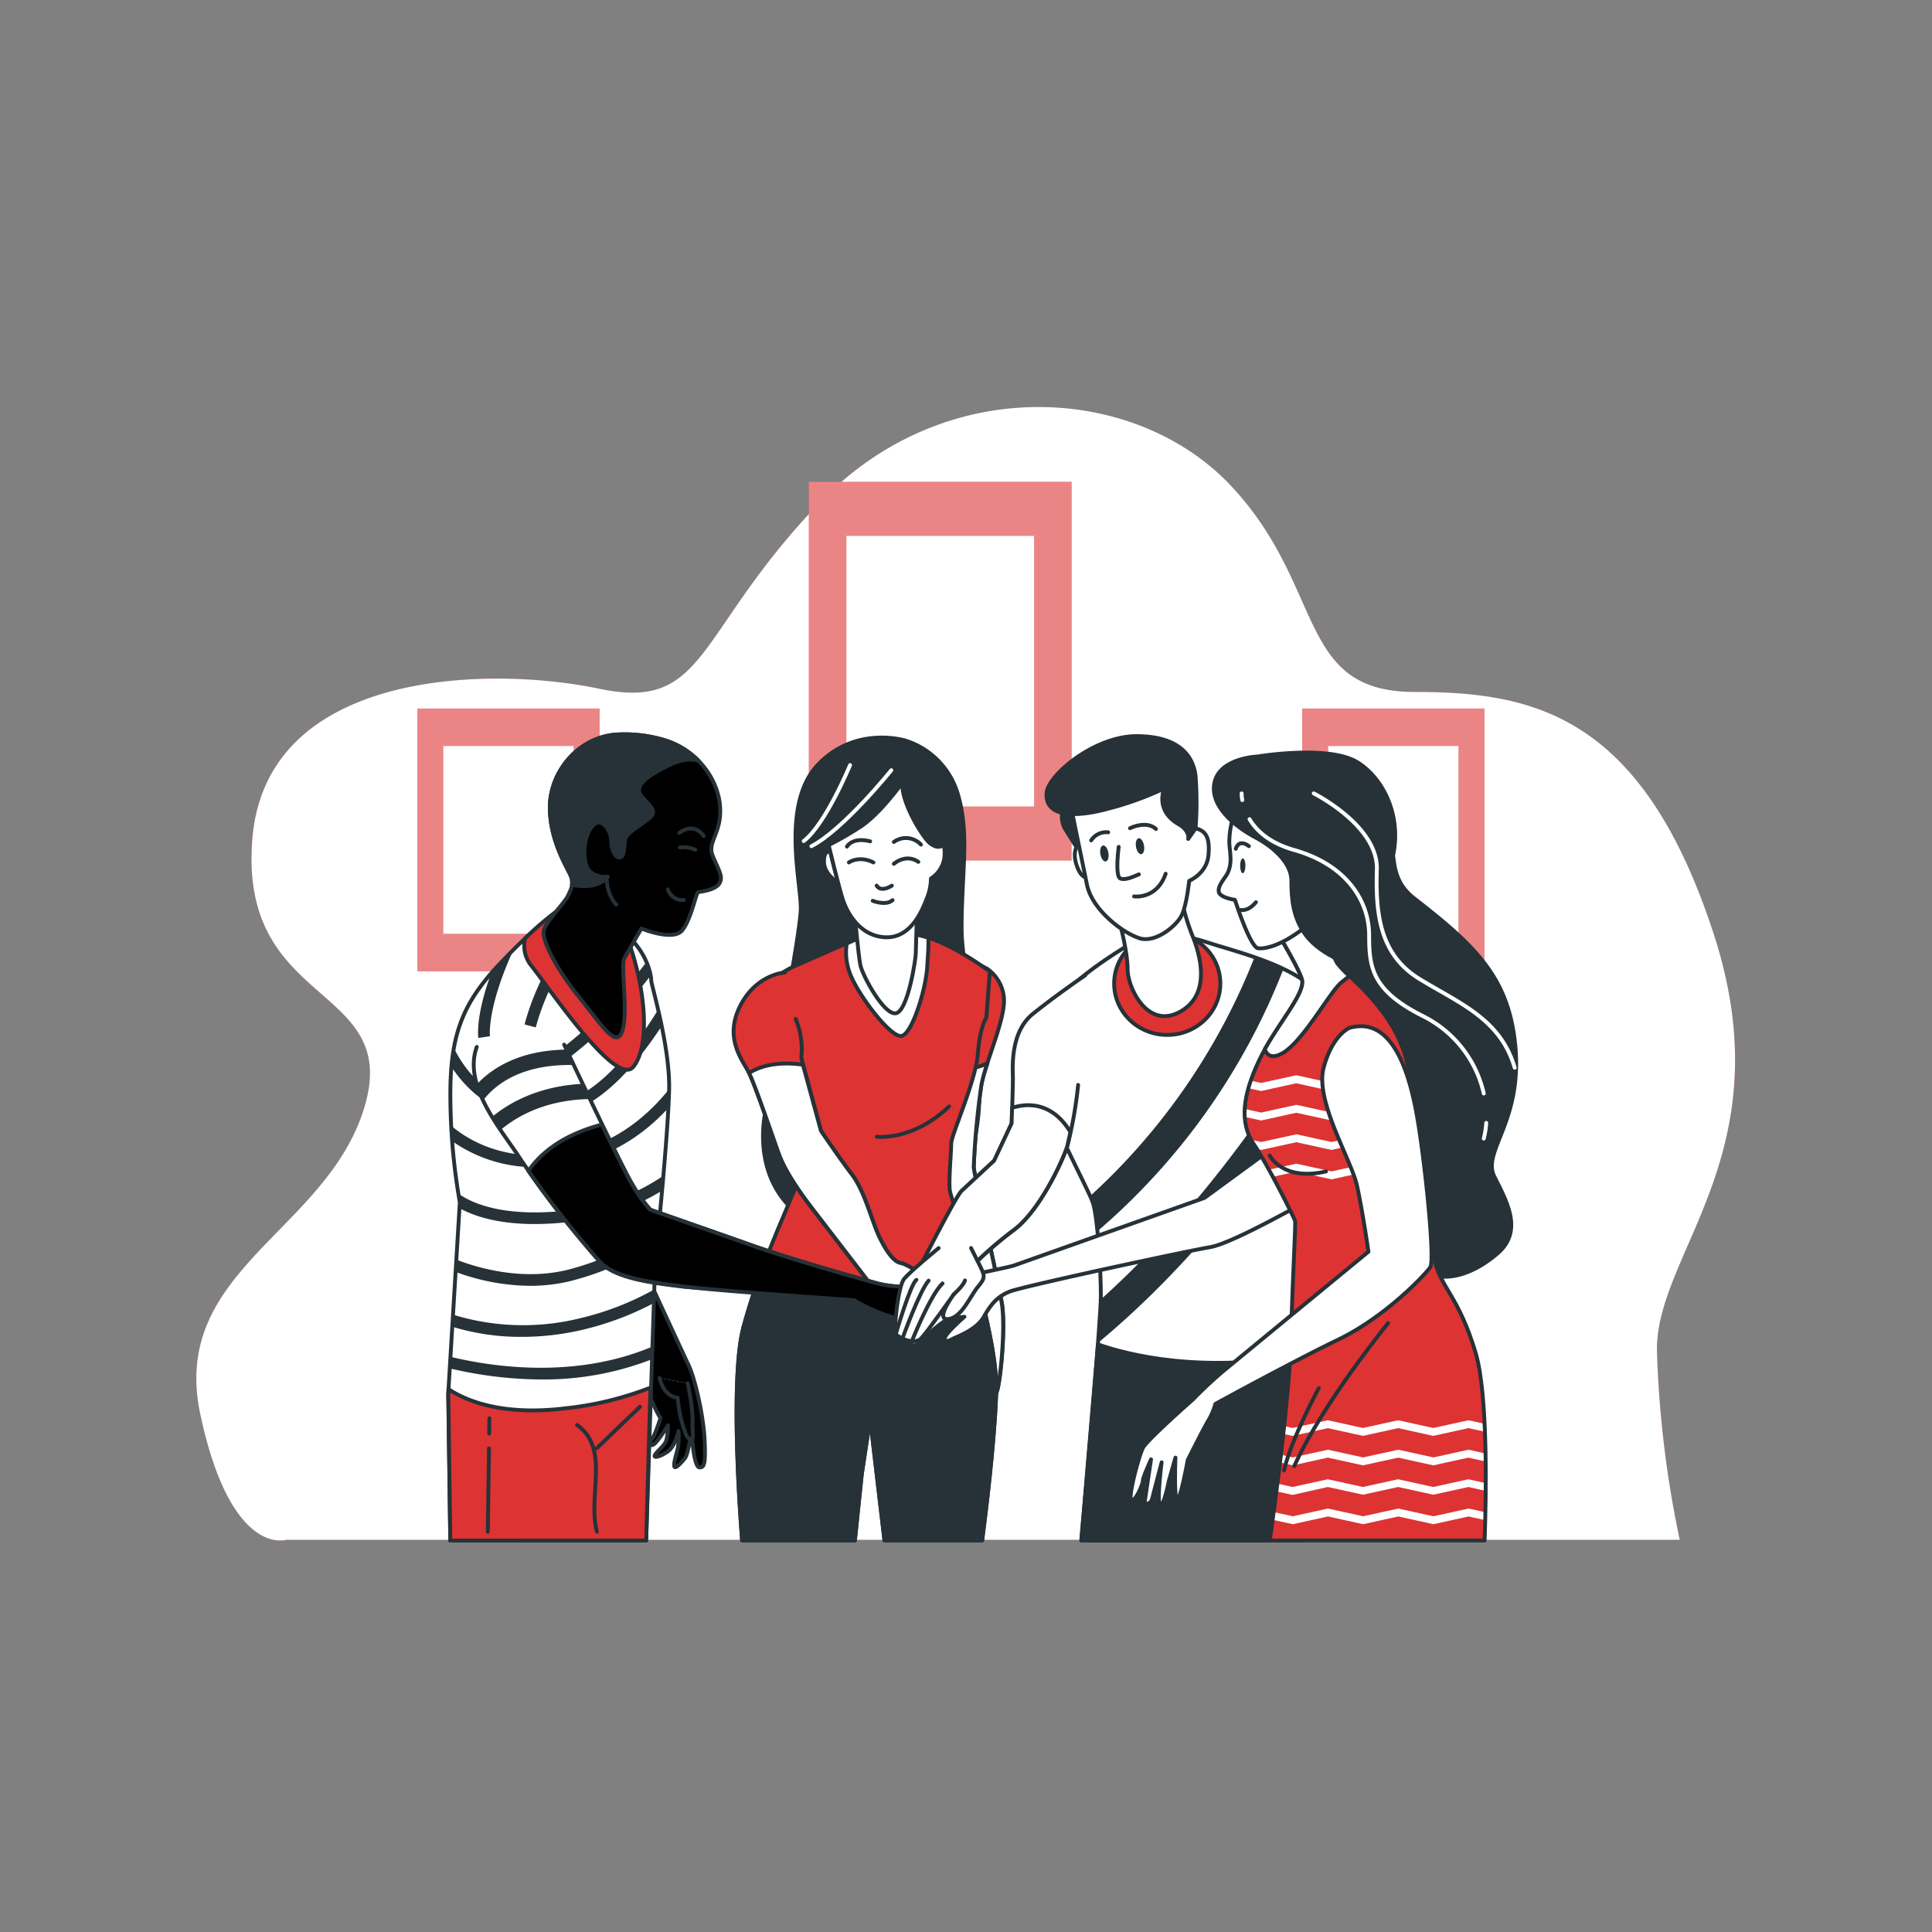 <?xml version="1.0" encoding="UTF-8"?> <svg xmlns="http://www.w3.org/2000/svg" xmlns:xlink="http://www.w3.org/1999/xlink" xmlns:v="https://vecta.io/nano" viewBox="0 0 500 500"><rect x="0" y="0" width="500" height="500" fill="#808080" stroke="none"/><style><![CDATA[.B{stroke-linejoin:round}.C{stroke:#263238}.D{fill:#fff}.E{stroke-linecap:round}.F{fill:none}.G{fill:#d33}.H{fill:#263238}.I{opacity:.15}]]></style><defs><clipPath id="A"><path d="M168.05 331.43l9.9 21.34c1.9 3.58 4.13 13.77 4.4 19.82s0 7.3-1.37 7.16-1.93-7.7-1.93-8.95v-1.92s-.7 7.15-1.8 8.53-2.62 2.9-2.75 2.07.27-2.2.82-4.27a16.29 16.29 0 0 0 .28-4.82s-.83 3.85-2.75 5.23-4 1.93-3.3.83 2.48-2.34 2.9-3.72a17.32 17.32 0 0 0 .42-3.85s-2.62 4.26-3.72 4.95-1.1-.82-.4-1.5 2.2-5.37 2.2-5.37-.42-.28-2.34-4.54-3-11.7-3.58-14.6-1.65-6.74-1.65-6.74l-10.6-17.76s-.83-4.27 3.16-5 12.12 13.12 12.12 13.12z" class="B C D"></path></clipPath><clipPath id="B"><path d="M178 358s1.38 6.75 1.24 9.77.55 4.55-.42 4.55-1.23-.7-2.2-3.72a35.52 35.52 0 0 1-1.24-6.88s-3.44 0-4.68-5.1" class="B C D E"></path></clipPath><clipPath id="C"><path d="M239 333.22c-1.1 0-7.9 0-12-1.1s-23.5-6.5-34.64-10.6l-24.15-8.46a39.41 39.41 0 0 1-4.63-6.53c-1.23-2-4.45-8.53-7.82-15.48-10.85 2.84-16.3 8-19 12a261.84 261.84 0 0 0 18.39 23.36c3.8 4.35 13.33 5.44 21.77 6.53s44.1 3.54 44.1 3.54a45 45 0 0 0 9.8 4.35c4.35 1.1 6.8 1.36 9.8.27s9.26-1.63 11.16-2.17 3-1.64 2.18-2.18-13.8-3.55-14.94-3.55z" class="B C D"></path></clipPath><clipPath id="D"><path d="M171.3 191.36a20.67 20.67 0 0 1 11.12 7.42 19.13 19.13 0 0 1 3.73 8.26c1.33 8.1-3.23 10.6-1.76 14.28s2.94 5.6 1.76 7.36-4.85 2.06-5.44 2.2-1.77 6.9-4.12 9.86-10.6-.44-10.6-.44l-4.4 7.65c-1.03 1.9 1 13.4-.45 18.54s-4.85-.44-11.33-8.53-9.42-14.72-9.12-16.93 5.44-7.36 6.33-9.27 1.32-2.8.88-4.56-5.6-9-5.6-18.25 7.35-18.1 17.07-18.84a35.63 35.63 0 0 1 11.93 1.24z" class="B C D"></path></clipPath><clipPath id="E"><path d="M335.14 315.93c.26.78-.52 11.75-1.05 30.82-.4 14.63-3.87 40.63-5.47 51.93h55.6c.4-11.46.9-37.67-2.32-48.54-4.18-14.1-8.88-17-10.44-23.24s-3.92-40.75-7.84-53.8-15.67-20.9-17.5-23.77-7.58-19.6-7.58-19.6l-9.92 8.36s7.3 11.75 8.36 15.4-7.06 12.27-11.23 21.16-5 15.93-1.3 21.4 10.45 19.07 10.7 19.86z" class="B C G"></path></clipPath><path id="F" d="M434.75 398.5H74.07s-14.34 4.68-22.25-32.56 32.8-47.22 42.48-79.38-32.55-25.4-29-69.4 61.58-44.86 89.73-38.93 24.63-14.4 57.18-48.25 81.8-30.46 106.4-4.23 16.72 53.32 47.5 53.32 58.94 5.93 77.4 62.63-15.3 82.62-14.68 108.18a275.52 275.52 0 0 0 5.89 48.62z"></path><path id="G" d="M168.05 331.43l9.9 21.34c1.9 3.58 4.13 13.77 4.4 19.82s0 7.3-1.37 7.16-1.93-7.7-1.93-8.95v-1.92s-.7 7.15-1.8 8.53-2.62 2.9-2.75 2.07.27-2.2.82-4.27a16.29 16.29 0 0 0 .28-4.82s-.83 3.85-2.75 5.23-4 1.93-3.3.83 2.48-2.34 2.9-3.72a17.32 17.32 0 0 0 .42-3.85s-2.62 4.26-3.72 4.95-1.1-.82-.4-1.5 2.2-5.37 2.2-5.37-.42-.28-2.34-4.54-3-11.7-3.58-14.6-1.65-6.74-1.65-6.74l-10.6-17.76s-.83-4.27 3.16-5 12.12 13.12 12.12 13.12z"></path><path id="H" d="M178 358s1.38 6.75 1.24 9.77.55 4.55-.42 4.55-1.23-.7-2.2-3.72a35.52 35.52 0 0 1-1.24-6.88s-3.44 0-4.68-5.1"></path><path id="I" d="M239 333.22c-1.1 0-7.9 0-12-1.1s-23.5-6.5-34.64-10.6l-24.15-8.46a39.41 39.41 0 0 1-4.63-6.53c-1.23-2-4.45-8.53-7.82-15.48-10.85 2.84-16.3 8-19 12a261.84 261.84 0 0 0 18.39 23.36c3.8 4.35 13.33 5.44 21.77 6.53s44.1 3.54 44.1 3.54a45 45 0 0 0 9.8 4.35c4.35 1.1 6.8 1.36 9.8.27s9.26-1.63 11.16-2.17 3-1.64 2.18-2.18-13.8-3.55-14.94-3.55z"></path><path id="J" d="M171.3 191.36a20.67 20.67 0 0 1 11.12 7.42 19.13 19.13 0 0 1 3.73 8.26c1.33 8.1-3.23 10.6-1.76 14.28s2.94 5.6 1.76 7.36-4.85 2.06-5.44 2.2-1.77 6.9-4.12 9.86-10.6-.44-10.6-.44l-4.4 7.65c-1.03 1.9 1 13.4-.45 18.54s-4.85-.44-11.33-8.53-9.42-14.72-9.12-16.93 5.44-7.36 6.33-9.27 1.32-2.8.88-4.56-5.6-9-5.6-18.25 7.35-18.1 17.07-18.84a35.63 35.63 0 0 1 11.93 1.24z"></path><path id="K" d="M335.14 315.93c.26.78-.52 11.75-1.05 30.82-.4 14.63-3.87 40.63-5.47 51.93h55.6c.4-11.46.9-37.67-2.32-48.54-4.18-14.1-8.88-17-10.44-23.24s-3.92-40.75-7.84-53.8-15.67-20.9-17.5-23.77-7.58-19.6-7.58-19.6l-9.92 8.36s7.3 11.75 8.36 15.4-7.06 12.27-11.23 21.16-5 15.93-1.3 21.4 10.45 19.07 10.7 19.86z"></path></defs><use xlink:href="#F" class="G"></use><use xlink:href="#F" opacity=".6" class="D"></use><path d="M209.33 124.7h68v98h-68z" class="G"></path><g class="D"><path d="M209.33 124.7h68v98h-68z" opacity=".4"></path><path d="M219.05 138.7h48.57v70h-48.57z"></path></g><path d="M108 183.37h47.18v68H108z" class="G"></path><g class="D"><path d="M108 183.37h47.18v68H108z" opacity=".4"></path><path d="M114.74 193.08h33.7v48.57h-33.7z"></path></g><path d="M337 183.37h47.18v68H337z" class="G"></path><g class="D"><path d="M337 183.37h47.18v68H337z" opacity=".4"></path><path d="M343.74 193.08h33.7v48.57h-33.7z"></path></g><g class="B"><path d="M234.47 191.7s-12.8-4.08-22.6 6-4.63 30.2-4.63 37.28-9 52-9 52-4.36 16.33 7.62 26.68 34.12 9.45 43.57-10.47-.57-48.32-.57-63 2.18-24.5-1.1-35.1a20.63 20.63 0 0 0-13.31-13.39z" class="C H"></path><path d="M230.67 199.33S218.33 214.67 210 219m10-21s-6.33 15.33-12 19.67" stroke="#fff" class="E F"></path><g class="C"><path d="M255.5 250.73a10.2 10.2 0 0 1 4.28 7.2c.73 5.1-4.7 16.9-5.8 22.72A208 208 0 0 0 252 302c0 1.82 6.2 28.78 7.3 35.34s-.55 22-1.46 23.13-3.46-4.2-3.64-7.65-6.92-30.06-9.47-38.07-1.83-18.58-1.83-18.58 3.47-24.23 3.47-33.52.28-16.24.28-16.24z" class="G"></path><path d="M257.8 360.43c.9-1.1 2.55-16.58 1.46-23.13S252 303.78 252 302a208 208 0 0 1 2-21.31 46.86 46.86 0 0 1 1.54-5.52 15.76 15.76 0 0 1-6.87 1.56c-1.27 0-2.5 1.17-3.7 3.16l-2.1 16.28s-.72 10.56 1.83 18.58 9.3 34.6 9.47 38.07 2.72 8.7 3.63 7.6z" class="D"></path><path d="M221.24 398.68l1.78-17.12 2.18-14.4 3.7 31.5h25.28c.9-6.87 3.2-25.3 3.64-38.25.55-16.2-11.66-49.73-12-52.28s.36-10 .36-12.2 6.36-16.16 6.9-23.27 2.2-9.3 2.2-9.3l.9-12c-.55-.18-8.72-6.6-16.92-9a30.57 30.57 0 0 0-15.3-.36l-17.85 7.83c-6 2.55-10.95 7.47-11.1 13.84s11.65 33.52 12.75 35.53-2.37 9.1-3.83 12.75-7.47 16.76-11.47 31.33c-3.43 12.44-1.14 45.87-.4 55.37z" class="G"></path><path d="M226.92 294.2s9.34 1.12 18.7-7.85" class="E F"></path><g class="D"><path d="M233.4 268.08c2.73-.73 6.2-12 6.56-17.85.2-3.27.4-5.7.3-7.5l-1-.33a30.57 30.57 0 0 0-15.3-.36l-4.82 2.14a15.09 15.09 0 0 0 .81 7.69c1.97 5.47 10.7 16.95 13.44 16.22z"></path><path d="M221.2 236.44s.92 10.73 1.47 13.36 6.08 13 9.2 12.43S237 248.1 237 246.8s.37-12 .37-12-6.6 5.4-16.17 1.65z"></path></g><path d="M203.16 251.68s-7.46.37-11.65 8.75.72 14 2.36 17.3 6.2 16.76 7.65 20.77 4.38 8.74 9.48 15.3l15.84 20.58 2.92 5.1s4.92 5.65 5.46 5.83 3.83 4.37 5.1 1.82 0-11.65 0-11.65 2 4 2.74 3.1-.2-2.9-.9-5.1-7.46-6.37-8.93-6.56-3.28-2-5.46-6.37-3.83-12-7.3-16.58-8-11.3-8-11.3l-5.1-18.95a20.18 20.18 0 0 0-1.45-10" class="E G"></path><path d="M233.22 326.9c-1.46-.18-3.28-2-5.46-6.37s-3.83-12-7.3-16.58-8-11.3-8-11.3l-4.67-17.1c-6.7-.94-11.12.4-13.93 2.13a.08.08 0 0 1 0 0c1.64 3.28 6.2 16.76 7.65 20.77s4.38 8.74 9.48 15.3l15.84 20.58 2.92 5.1s4.92 5.65 5.46 5.83 3.83 4.37 5.1 1.82 0-11.65 0-11.65 2 4 2.74 3.1-.2-2.9-.9-5.1-7.46-6.33-8.93-6.52z" class="D"></path><path d="M221.24 398.68l1.78-17.12 2.18-14.4 3.7 31.5h25.28c.9-6.87 3.2-25.3 3.64-38.25.23-6.75-1.76-16.5-4.18-25.78-21.37 4.68-45.6 1.3-58.18-1.15-1.06 3.13-2.1 6.42-3 9.8-3.43 12.44-1.14 45.87-.4 55.37z" class="H"></path><g class="D"><path d="M214.87,220.46s-1.63-.73-1.63,2.54,3.63,5.44,3.63,5.44Z"></path><path d="M233.58 202.5s-5.82 8.2-10.93 11.48a81.73 81.73 0 0 1-8.19 4.73s2.55 10.57 3.64 14 4.36 9.5 10.92 9.85 9.48-6.57 10.76-9.85a14.17 14.17 0 0 0 1.15-5.36 7.62 7.62 0 0 0 3.46-5.28c.36-3.46-.55-3.28-.55-3.28s-1 1.13-3.17-.57c-1.76-1.3-7.67-10.8-7.1-15.72z"></path></g><path d="M219.7 223.2s2.57-1.88 6.33 0m5.3.35s3.08-2.74 6.33-.5m-18.47-3.95s1.37-2.56 6-1.36m6.14.16a5.29 5.29 0 0 1 7 .68m-7.52 10.62s-2.74 1.88-3.93 0m-1.02 3.93s3.42 1.36 5.13-.17" class="E F"></path></g></g><use xlink:href="#G" class="D"></use><g clip-path="url(#A)"><use xlink:href="#G" class="I"></use></g><use xlink:href="#G" class="B C F"></use><use xlink:href="#H" class="D"></use><g clip-path="url(#B)"><use xlink:href="#H" class="I"></use></g><g class="B C"><use xlink:href="#H" class="E F"></use><path d="M116.55 398.68h50.68l2.4-74.17c.55-3 3.27-31.3 3.54-42.45s-4.63-27.22-4.63-28.3-.8-7.9-8.43-13.6-13.6-5.7-15.24-4.9c0 0-6 4.1-15.52 14.16s-12.8 18.23-12.8 33.74a162.66 162.66 0 0 0 2.45 28l-3 49.53.53 38z" class="D"></path></g><path d="M139.55 289.18a30.07 30.07 0 0 0 3.22-.18c11.66-1.27 21.8-13.2 28.5-23.5l-.93-4.23c-6.3 10.3-16.5 23.5-27.88 24.74-15.83 1.72-23-10.75-25-14.78a47.13 47.13 0 0 0-.63 4.87c3.54 5.36 10.7 13.07 22.73 13.07zm-3.8-24.06l2.9.77a62.66 62.66 0 0 1 17-28.58 24.24 24.24 0 0 0-3-1.33 65 65 0 0 0-16.9 29.14zm2.85 14.35c.68-.35 14.85-7.73 29.8-27a16.19 16.19 0 0 0-1.1-3.51c-15.06 20-29.9 27.74-30.07 27.82zm-14.8-10.85l3-.45c0-.08-.87-7.17 6.1-22.4-1.12 1.1-2.3 2.3-3.53 3.62a62.63 62.63 0 0 0-2.25 2.5c-4.1 11.1-3.37 16.42-3.33 16.72zm24.75 44.45c-17.24 2.24-26-1.38-29.92-4.16l.4 2.27s0 .53-.1 1.5c3.84 2.1 10 4.1 19.43 4.1a82.19 82.19 0 0 0 10.58-.73 56.53 56.53 0 0 0 22.41-7.92l.34-3.86a53.41 53.41 0 0 1-23.14 8.8zm-.9 18.46a75.5 75.5 0 0 0 22.34-9.74l.42-3.9a73.9 73.9 0 0 1-23.48 10.73c-11.6 2.85-22.88-.33-28.83-2.62l-.2 3.16a56.5 56.5 0 0 0 19.28 3.61 44.3 44.3 0 0 0 10.46-1.23zm-31.08 19.6l-.18 3A104 104 0 0 0 140 357a76.93 76.93 0 0 0 28.6-5.18l.1-3.27c-20.08 8.45-41.56 5.15-52.12 2.58zm33.27-9.9a61.5 61.5 0 0 1-32.61-1l-.2 3.12a60.22 60.22 0 0 0 18 2.63 69.14 69.14 0 0 0 15.51-1.78 76.84 76.84 0 0 0 18.52-6.9l.13-3.52a73.82 73.82 0 0 1-19.36 7.45zm-8.4-42.23c-12.3.62-20.25-3.92-24.66-7.66l.26 4a37.23 37.23 0 0 0 22.13 6.72c.8 0 1.6 0 2.42-.06 12.07-.6 22.75-5.9 31.38-15.25l.2-4.68v-.2c-7.05 8.75-17.28 16.4-31.73 17.13z" class="H"></path><g class="B C"><path d="M161.88 241.6l-1.76-1.46c-7.62-5.7-13.6-5.7-15.24-4.9a83.39 83.39 0 0 0-9 7.62 8.24 8.24 0 0 0 1.64 7.08c5.17 6.53 22 31.57 26.4 26.13s3.26-20.4-1.64-33.48c-.12-.34-.28-.67-.4-1z" class="G"></path><path d="M146 270.35s14.7 31.3 17.7 36.2a39.41 39.41 0 0 0 4.63 6.53l24.15 8.46c11.15 4.1 30.53 9.46 34.6 10.6s10.88 1.1 12 1.1 14.15 3 15 3.54-.27 1.63-2.18 2.18-8.16 1.08-11.16 2.17-5.44.82-9.8-.27a45 45 0 0 1-9.8-4.35L177 333c-8.43-1-18-2.18-21.77-6.53a254.32 254.32 0 0 1-20.9-27.06c-5.12-7.74-14.5-18.6-10.94-28.46" class="D E"></path></g><use xlink:href="#I" class="D"></use><g clip-path="url(#C)"><use xlink:href="#I" class="I"></use></g><g class="B C"><use xlink:href="#I" class="F"></use><path d="M167.23 398.68l1.1-39.56a85 85 0 0 1-22.47 5.4c-16 1.87-25.22-2-29.78-5 0 .67-.06 1.1-.06 1.18l.52 38z" class="G"></path><path d="M154.48 396.4C152 387 158 375 149.34 368.77m5.14 6l11.14-10.7m-39.07 10.77l-.3 21.58m.4-29.35l-.05 3.94" class="E F"></path></g><use xlink:href="#J" class="D"></use><g clip-path="url(#D)"><use xlink:href="#J" class="I"></use></g><g class="B C"><use xlink:href="#J" class="F"></use><path d="M173.06 198.07c3.54-1.74 6.05-1.7 7.7-1.2a20.9 20.9 0 0 0-9.45-5.51 35.63 35.63 0 0 0-11.93-1.24c-9.72.74-17.07 9.57-17.07 18.84s5.15 16.48 5.6 18.25A4.45 4.45 0 0 1 148 229c7 1.4 9.3-2.1 9.3-2.1a6 6 0 0 1-4.56-1.32c-2.07-1.77-2.07-8.54.44-11.63s5 1.18 5 3.68 1.18 4.56 2.36 4.27.88-3.1 1.32-4.86 5.6-4.4 6.77-5.88-.6-2.8-2.5-5-.28-4.55 6.94-8.08z" class="H"></path><path d="M157 227.35s0 4.13 2.5 6.77m20.42-14.22a8 8 0 0 0-3.95-.59m6.13-2.96s-2.17-3.75-6.32-.8m1.22 17.38a4 4 0 0 1-4.15-2.76" class="E F"></path></g><path d="M148.45 275.63l-1.88-4c-12.1.2-19.17 4.72-23.17 9a28.7 28.7 0 0 0 1.62 4.15c3.15-4.1 9.9-9.44 23.43-9.15zm4.2 8.8l-1.88-3.94c-11.23.6-18.78 4.74-23.4 8.54.7 1.16 1.45 2.3 2.2 3.4 4.27-3.6 11.7-7.8 23.1-8z" class="H"></path><path d="M282.8 311.14c1.26 3.77 2.1 17.18 2.1 24.3 0 5.94-3.8 49.14-5.06 63.23h56.82l2.7-60.3c0-6.3-2.1-32.06.63-41.07s5.86-32.68 1-40-23-11.52-28.5-13.4-13.62-2.93-17.6-1c0 0-10.9 6.08-17.6 12.36s-9.63 15.93-8.38 23.68 12.6 28.43 13.87 32.2z" class="B C D"></path><g class="H"><path d="M332.18 250.7a76.91 76.91 0 0 0-7.51-3 165.29 165.29 0 0 1-42.53 61.82l.67 1.63a42.26 42.26 0 0 1 1.22 7.48 171.21 171.21 0 0 0 48.15-67.93zm11.08 27.3a64.42 64.42 0 0 0-.28-15c-11.67 19.7-31.85 49.77-58.1 73.3-.07 2.07-.33 6.1-.72 11.23 25.54-21.14 45.74-48.47 59.1-69.53z"></path><path d="M336.67 398.68l2.28-48.3c-27.65 5.3-47.1.26-54.8-2.45l-4.3 50.76z" class="B C"></path></g><ellipse cx="302.08" cy="254.55" rx="13.74" ry="13.29" class="B C G"></ellipse><path d="M289.52 237.8s2.3 8.17 2.3 13 5.24 15.93 13.83 10.9 4.2-16.55 2.72-20.12a58.93 58.93 0 0 1-2.51-8.38s-2.73 5-8 5.24a30.81 30.81 0 0 1-8.34-.64z" class="B C D"></path><path d="M275.35 208.15s-1.45 3.6.36 6.5l4.3 6.85-.36-15.87s-3.57-2.9-4.3 2.52z" class="B C H"></path><g class="D B C"><path d="M280 217.9s-2.9 1.1-1.45 5.77 3.6 3.25 3.6 3.25z"></path><path d="M277.36 209.74l4 19.48c1.48 6.48 9.43 12.36 13.62 13.62s9.64-3.35 10.9-6.07 1.88-8.8 1.88-8.8 4.6-1.9 5-6.7-.84-6.28-3.35-6.9l-1.9-.84s1.05-7.75-1.67-12.57-12.36 1.47-17.4 2.93-11.73 1.05-11.1 5.87z"></path></g><path d="M289.52 219.17s-1 7.54.4 8.17 4.2-.84 4.82-1.05m-1.24 5.7s5.86.84 8.17-5.87m-19.27-8.63a4.63 4.63 0 0 1 4.4-2.09m5.65-1.06s4.2-2.1 6.7.2" class="E F B C"></path><g class="H"><ellipse cx="285.95" cy="220.84" rx="1.05" ry="2.1" transform="matrix(.985 -.171 .171 .985 -33.61 52.25)"></ellipse><ellipse cx="295.17" cy="218.96" rx="1.05" ry="2.1" transform="matrix(.985 -.171 .171 .985 -33.15 53.8)"></ellipse><path d="M301.25 204.08a83.13 83.13 0 0 1-17.39 5.92c-9.22 1.88-13.4-.2-13-4.82s12.36-14.67 23.25-14.67 14.67 5 15.3 10.27a90.12 90.12 0 0 1 0 13.62l-1.9 2.72s.5-2.12-2.5-3.82-5.22-4.82-3.75-9.22zm58.3 14.98c2.05 1.57-.36 8.13 6.4 13.4 15.56 12.1 24.56 20.3 26.22 38.27 1.82 19.6-8.7 27.22-5.44 33.75s7.62 14.15.72 20-18.14 10.9-27.57-2.9-14.52-44.27-18.5-61-10.52-24.67-9.44-31.93c1.06-7 6.77-12 13.6-13.2a17.51 17.51 0 0 1 14.02 3.63z" class="B C"></path></g><path d="M340.82 288.73L311.74 310l-49.3 17.5c-2.74.85-15.8 3.16-18.54 4.63s-8 11.17-8.85 13.5a1.71 1.71 0 0 0 2.32 2.32c.63-.64 6.74-6.54 8.64-6.75l3.58-.42s-4.85 4.22-5.06 5.48.85.84 2.1.2 6.1-2.32 8-5.7 3.58-5.27 6.74-6.53 44.4-10.2 51.78-11.46 33.93-17.2 35.2-17.42-3.52-16.62-7.53-16.62z" class="B C D"></path><use xlink:href="#K" class="G"></use><g clip-path="url(#E)" class="D"><path d="M343.64 369.6l9.1 2 9.1-2 9.1 2 9.1-2 4.22.92-.1-2.06-4.13-.9-9.1 2-9.1-2-9.1 2-9.1-2-9.1 2-2.2-.48-.22 2 2.4.53zm10.06-68.44l-9.1 2-9.1-2-7.12 1.56 1 1.83 6.13-1.34 9.1 2 9.1-2 9.1 2 5.76-1.27-.23-2-5.53 1.22zm-10.06 83.67l9.1 2 9.1-2 9.1 2 9.1-2 4.4 1v-2l-4.42-1-9.1 2-9.1-2-9.1 2-9.1-2-9.1 2-3.94-.87-.25 2 4.2.92zm40.76 6.53l-4.33-.95-9.1 2-9.1-2-9.1 2-9.1-2-9.1 2-4.9-1.08-.26 2 5.17 1.13 9.1-2 9.1 2 9.1-2 9.1 2 9.1-2 4.3.95.04-2.05zm-61.33-109.73l3.3.72 9.1-2 9.1 2 9.1-2 9.1 2 2.73-.6-.36-2-2.37.52-9.1-2-9.1 2-9.1-2-9.1 2-2.7-.6q-.33 1-.6 1.95zm30.63 4.3l-9.1 2-9.1-2-9.1 2-4.24-.93a17.52 17.52 0 0 0 0 2.05l4.24.93 9.1-2 9.1 2 9.1-2 9.1 2 3.9-.86-.3-2-3.6.8zm0 7.62l-9.1 2-9.1-2-9.1 2-2.6-.57.66 1.1.8 1.27 1.13.25 9.1-2 9.1 2 9.1-2 9.1 2 4.88-1.07-.25-2-4.63 1zm-10.06 83.68l9.1 2 9.1-2 9.1 2 9.1-2 4.4 1v-2.05l-4.37-1-9.1 2-9.1-2-9.1 2-9.1-2-9.1 2-3-.67-.24 2 3.27.72z"></path></g><g class="B C"><g class="F"><use xlink:href="#K"></use><path d="M328.6 299.06s3.36 6.73 14.58 4.1m16.07 39.26s-16.82 20.56-24.3 37m6.35-20.17s-7.1 13.08-9 21.3" class="E"></path></g><g class="D"><path d="M331.8 272.63c5.43-3 12.36-16 15.38-18.4l2.06-1.65a23.13 23.13 0 0 1-3.14-3.26c-1.83-2.87-7.58-19.6-7.58-19.6l-9.92 8.36s7.3 11.75 8.36 15.4c.92 3.23-5.3 10.34-9.63 18.07.5 1.43 1.7 2.6 4.47 1.06z"></path><path d="M319.85 209.62a21.64 21.64 0 0 0-1.7 8.68c.18 2.64.75 4.73-.3 7.34-.62 1.5-2.72 3.4-2.43 5.14.26 1.56 4.18 2.1 4.18 2.1s3.92 12.27 6 12.53 6.8-1 12.8-6-1.3-23-6.53-27.7-9.4-5.23-12-2.1z"></path></g></g><ellipse cx="321.63" cy="224.07" rx=".68" ry="1.92" class="H"></ellipse><g class="B C"><path d="M319.82 219.66s.68-2.72 3.4-.68m-2.04 16.52s1.8.46 3.85-2" class="E F"></path><path d="M325.6 195.77s-9.67.27-11.24 6.53 5.5 11.76 10.45 14.37 9.4 6.8 9.4 11.23.27 9.67 3.92 14.37 12 8.62 18.55 8.36-.52-15.63 3.13-26.63-1-21.94-8.36-26.64-25.85-1.6-25.85-1.6z" class="H"></path></g><path d="M384.64 290.6a22.2 22.2 0 0 1-.64 4.06M323.38 212c1.8 3 5.2 6.2 11.62 8 14 4 19.33 13.67 19.33 22s.67 14.33 14 21A29.67 29.67 0 0 1 384 283m-62.67-77.67a9.29 9.29 0 0 0 .17 1.73m18.5-1.73s16.67 8.34 16.33 19.67.67 22 11 28.33 21 10.34 24.67 23" stroke="#fff" class="E F B"></path><g class="C D B"><path d="M349.3 266s-4.43 1.68-6.74 10.32 7.16 23.8 8.64 30.56 2.95 17.06 2.95 17.06l-37.93 31.2c-4.84 4.2-7.38 6.95-7.38 6.95s-12 10.54-13.06 12.65-4 13.06-2.95 13.48 2.95-4.2 2.95-5.05 2.1-5.48 2.1-5.48L296.2 389c0 .6 1.68 0 1.9-.85l2.53-9.7s-1.26 9.9-.42 11 2.32-6.32 2.32-6.32l1.68-5.9s-.42 10.32.43 10.74 2.74-10.1 2.74-10.1 3.8-7.6 5.26-10.12a17.1 17.1 0 0 0 1.9-4.42s19.6-10.75 31.82-16.65 22.55-16.86 23.8-18.75-1.48-28.45-3.58-39.83-6.53-25.1-17.28-22.1z"></path><path d="M280.84 252.42s-7.54 5.13-13.57 10-5.13 14.48-5.13 16.6-.3 11.76-.3 11.76l-4.53 9.65-8.44 7.85c-1.5 1.5-10.25 18.7-10.25 18.7l-2.1 3 11.5 1.48a98.88 98.88 0 0 1 14.17-13c7.5-5.44 13.83-20.44 14.14-22.3a105.78 105.78 0 0 0 2.69-15.38" class="E"></path><path d="M277 292.93c-5.07-8.32-12-7.24-15.08-6.2l-.12 4-4.53 9.65-8.44 7.85c-1.5 1.5-10.25 18.7-10.25 18.7l-2.1 3 11.53 1.52a98.88 98.88 0 0 1 14.17-13c7.5-5.44 13.83-20.44 14.14-22.3.1-.6.4-1.73.7-3.22z"></path><path d="M242.92 323s-7.5 6.12-9 8.06-2.7 13.35-2.1 14.18 4.8 3.06 6.6 1.1 8.4-11.35 8.4-11.35-5 6.76-1.43 6.38 5.62-5.88 7.72-8.38 1.8-2.78 0-6.4l-1.8-3.6" class="E"></path></g><path d="M231.84 345.23s3.8-13 5.33-14m-3.54 14.95s4.42-12.22 6.7-14.75M236 347.05s4.8-12 7.93-14.9" class="F B C E"></path><path d="M246.8 335s2.55-2.26 2.94-3.62" class="B C D E"></path></svg> 